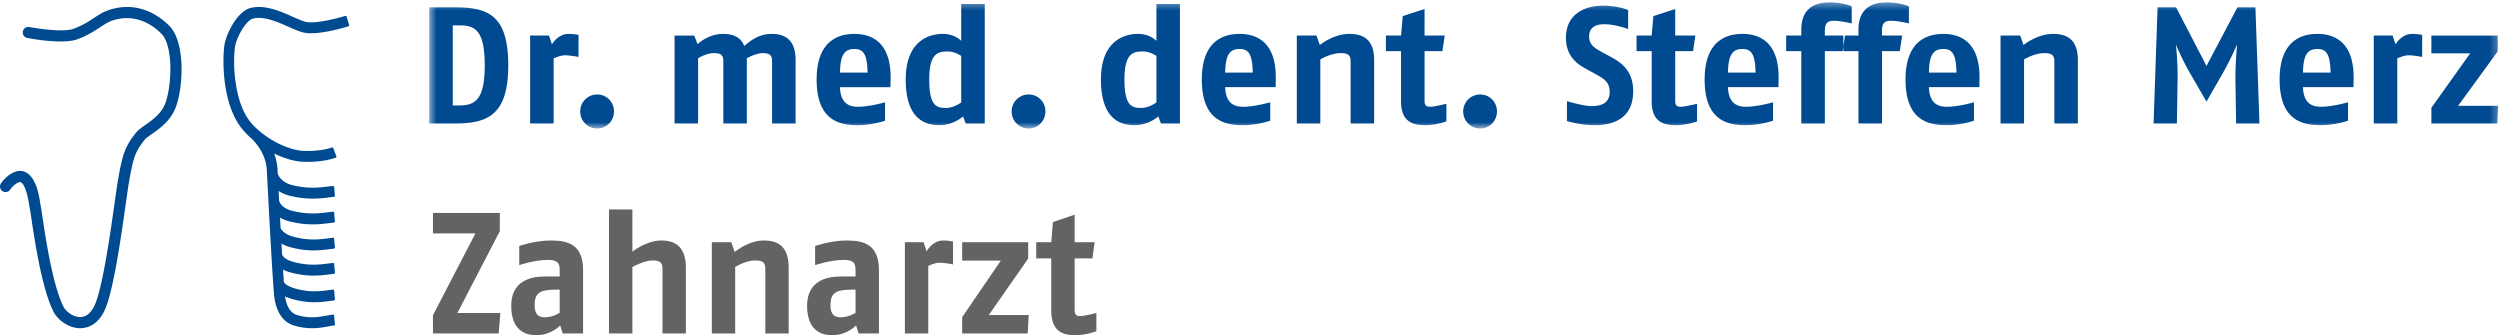 <svg width="358" height="48" xmlns="http://www.w3.org/2000/svg" xmlns:xlink="http://www.w3.org/1999/xlink">
  <defs>
    <path id="a" d="M.468.338h296.288v18.063H.468z"/>
  </defs>
  <g fill="none" fill-rule="evenodd">
    <g transform="translate(61)">
      <mask id="b" fill="#fff">
        <use xlink:href="#a"/>
      </mask>
      <path d="M11.783 9.37c0-7.25-2.936-8.319-7.658-8.319H.468v16.637h3.657c4.722 0 7.658-1.234 7.658-8.318zm-3.37 0c0 4.947-1.396 5.73-3.684 5.73h-.892V3.64h1.085c2.169 0 3.492.83 3.492 5.73zm13.434-1.214V4.998s-.603-.143-1.421-.143c-1.564 0-2.383 1.497-2.383 1.497l-.434-1.26h-2.694v12.596h3.369v-9.32s.89-.45 1.637-.45c.722 0 1.926.238 1.926.238zm5.078 7.8c0-1.309-1.01-2.425-2.407-2.425a2.414 2.414 0 00-2.43 2.425c0 1.329 1.036 2.445 2.43 2.445 1.398 0 2.407-1.139 2.407-2.445zm26.004 1.732V8.607c0-2.803-1.394-3.752-3.415-3.752-1.665 0-2.869.784-3.928 1.732-.482-1.187-1.468-1.732-3.055-1.732-2.169 0-3.639 1.472-3.639 1.472l-.481-1.234h-2.814v12.595h3.367V8.347s1.132-.739 2.29-.739c.867 0 1.326.216 1.326 1.094v8.986h3.366V8.347s1.254-.739 2.29-.739c.867 0 1.326.216 1.326 1.094v8.986h3.367zm13.605-6.297c.12-5.397-2.77-6.536-5.178-6.536-2.575 0-5.415 1.234-5.415 6.536 0 5.846 3.248 6.535 5.897 6.535 2.07 0 3.9-.641 3.9-.641v-2.638s-2.19.643-3.9.643c-1.06 0-2.48-.333-2.553-2.807h7.223l.026-1.092zm-3.3-.998h-3.949c.048-2.522.626-3.378 2.071-3.378 1.23 0 1.83.665 1.878 3.378zm16.78 7.295V.576h-3.37V5.85s-.89-.996-2.648-.996c-1.614 0-5.297.711-5.297 6.536 0 5.704 2.816 6.535 4.815 6.535 2.071 0 3.396-1.257 3.396-1.257l.385 1.019h2.718zm-3.37-3.016s-1.059.786-2.167.786c-1.35 0-2.41-.263-2.41-4.067 0-3.758 1.23-4.02 2.651-4.02 1.06 0 1.926.643 1.926.643v6.658zm12.06 1.284c0-1.309-1.009-2.425-2.405-2.425a2.414 2.414 0 00-2.431 2.425c0 1.329 1.036 2.445 2.43 2.445 1.397 0 2.406-1.139 2.406-2.445zm19.262 1.732V.576H104.6V5.85s-.892-.996-2.651-.996c-1.614 0-5.295.711-5.295 6.536 0 5.704 2.814 6.535 4.814 6.535 2.07 0 3.396-1.257 3.396-1.257l.385 1.019h2.717zm-3.366-3.016s-1.062.786-2.17.786c-1.348 0-2.409-.263-2.409-4.067 0-3.758 1.23-4.02 2.65-4.02 1.06 0 1.929.643 1.929.643v6.658zm17.09-3.28c.123-5.398-2.767-6.537-5.175-6.537-2.577 0-5.414 1.234-5.414 6.536 0 5.846 3.247 6.535 5.896 6.535 2.07 0 3.9-.641 3.9-.641v-2.638s-2.192.643-3.9.643c-1.06 0-2.481-.333-2.552-2.807h7.223l.023-1.092zm-3.296-.999h-3.95c.049-2.522.627-3.378 2.071-3.378 1.227 0 1.83.665 1.879 3.378zm17.381 7.295V8.607c0-2.826-1.417-3.752-3.535-3.752-2.337 0-4.24 1.59-4.24 1.59l-.482-1.352h-2.814v12.595h3.367V8.512s1.447-.904 2.891-.904c1.085 0 1.447.286 1.447 1.189v8.89h3.366zm10.352-2.826s-1.759.428-2.311.428c-.433 0-.819-.095-.819-.808V7.323h2.552l.337-2.23h-2.889V1.289l-3.128 1.021-.241 2.783h-2.167v2.23h2.167v7.206c0 2.97 1.757 3.397 3.488 3.397 1.566 0 3.01-.546 3.01-.546v-2.518zm7.24 1.094c0-1.309-1.009-2.425-2.405-2.425a2.415 2.415 0 00-2.432 2.425c0 1.329 1.037 2.445 2.432 2.445 1.396 0 2.405-1.139 2.405-2.445zm19.504-2.9c0-2.805-1.565-4.019-3.104-4.852l-1.444-.784c-.988-.548-1.761-1.023-1.761-2.189 0-1.33.965-1.76 2.169-1.76 1.614 0 3.419.691 3.419.691V1.454s-1.3-.64-3.66-.64c-2.217 0-5.246.973-5.246 4.607 0 2.355 1.297 3.568 2.717 4.354l1.518.83c1.156.644 2.025 1.095 2.025 2.568 0 1.62-1.23 2.022-2.605 2.022-1.154 0-3.512-.713-3.512-.713v2.85s1.852.594 3.995.594c2.41 0 5.489-.806 5.489-4.87zm9.148 4.324v-2.518s-1.758.428-2.31.428c-.434 0-.82-.095-.82-.808V7.323h2.553l.337-2.23h-2.89V1.289l-3.128 1.021-.24 2.783h-2.167v2.23h2.167v7.206c0 2.97 1.757 3.397 3.488 3.397 1.566 0 3.01-.546 3.01-.546zm11.675-5.989c.12-5.397-2.77-6.536-5.177-6.536-2.576 0-5.415 1.234-5.415 6.536 0 5.846 3.247 6.535 5.896 6.535 2.071 0 3.9-.641 3.9-.641v-2.638s-2.19.643-3.9.643c-1.059 0-2.479-.333-2.552-2.807h7.223l.025-1.092zm-3.299-.998h-3.949c.048-2.522.626-3.378 2.07-3.378 1.23 0 1.831.665 1.88 3.378zm13.772-7.039V.907s-1.323-.569-3.152-.569c-2.142 0-4.069.854-4.069 3.922v.833h-2.167v2.23h2.167v10.365h3.371V7.323h2.55l.338-2.23h-2.888v-.668c0-1.046.337-1.451 1.275-1.451 1.034 0 2.575.38 2.575.38zm8.187 0V.907S211.029.338 209.2.338c-2.141 0-4.068.854-4.068 3.922v.833h-2.166v2.23h2.166v10.365h3.37V7.323h2.552l.336-2.23h-2.889v-.668c0-1.046.338-1.451 1.278-1.451 1.034 0 2.575.38 2.575.38zm10.11 8.037c.122-5.397-2.767-6.536-5.175-6.536-2.578 0-5.417 1.234-5.417 6.536 0 5.846 3.25 6.535 5.898 6.535 2.071 0 3.901-.641 3.901-.641v-2.638s-2.192.643-3.9.643c-1.06 0-2.482-.333-2.553-2.807h7.224l.023-1.092zm-3.297-.998h-3.949c.048-2.522.626-3.378 2.071-3.378 1.227 0 1.83.665 1.878 3.378zm17.382 7.295V8.607c0-2.826-1.417-3.752-3.537-3.752-2.336 0-4.24 1.59-4.24 1.59l-.48-1.352h-2.815v12.595h3.367V8.512s1.447-.904 2.891-.904c1.086 0 1.447.286 1.447 1.189v8.89h3.367zm26.004 0l-.578-16.637h-2.573l-4.432 8.39-4.36-8.39h-2.646l-.575 16.637h3.343l.097-6.32c.048-2.544-.241-4.992-.241-4.992s.841 2.045 1.949 3.97l2.433 4.208 2.41-4.209c1.059-1.854 1.974-3.993 1.974-3.993s-.263 2.71-.24 5.016l.095 6.32h3.344zm13.482-6.297c.119-5.397-2.77-6.536-5.179-6.536-2.574 0-5.414 1.234-5.414 6.536 0 5.846 3.248 6.535 5.896 6.535 2.072 0 3.901-.641 3.901-.641v-2.638s-2.19.643-3.9.643c-1.06 0-2.48-.333-2.553-2.807h7.224l.025-1.092zm-3.3-.998h-3.949c.049-2.522.626-3.378 2.07-3.378 1.23 0 1.831.665 1.879 3.378zm13.119-2.237V4.998s-.6-.143-1.42-.143c-1.565 0-2.384 1.497-2.384 1.497l-.433-1.26h-2.693v12.596h3.367v-9.32s.892-.45 1.637-.45c.723 0 1.926.238 1.926.238zm10.902 6.991h-5.753l5.682-7.8V5.094h-9.511v2.54h5.563l-5.563 7.8v2.255h9.44l.142-2.54z" fill="#004A91" mask="url(#b)"/>
    </g>
    <path d="M71.648 44.822h-6.153l6.08-11.719v-2.612H62v2.934h6.08L62 45.14v2.613h9.409l.239-2.932zm11.849 2.932v-9.075c0-3.6-2.083-4.242-4.572-4.242-2.396 0-4.573.79-4.573.79v2.736s2.202-.74 3.999-.74c1.149 0 1.796.148 1.796 1.43v.94h-2.205c-1.892 0-4.737.607-4.737 4.182 0 3.56 2.033 4.225 3.588 4.225 2.18 0 3.425-1.405 3.425-1.405l.36 1.159h2.919zm-3.35-2.962s-.958.647-2.132.647c-.863 0-1.46-.373-1.46-1.739 0-1.69.74-2.162 2.634-2.211l.958-.024v3.327zm18.07 2.962v-9.422c0-2.882-1.411-3.895-3.516-3.895-2.179 0-4.144 1.602-4.144 1.602V30h-3.35v17.754h3.35v-9.52s1.7-.938 2.875-.938c1.1 0 1.436.296 1.436 1.234v9.224h3.35zm14.721 0v-9.422c0-2.931-1.41-3.895-3.515-3.895-2.324 0-4.215 1.651-4.215 1.651l-.48-1.404h-2.797v13.07h3.347v-9.52s1.439-.938 2.875-.938c1.078 0 1.439.296 1.439 1.234v9.224h3.346zm12.927 0v-9.075c0-3.6-2.082-4.242-4.57-4.242-2.395 0-4.572.79-4.572.79v2.736s2.2-.74 3.997-.74c1.15 0 1.796.148 1.796 1.43v.94h-2.203c-1.892 0-4.74.607-4.74 4.182 0 3.56 2.034 4.225 3.59 4.225 2.181 0 3.426-1.405 3.426-1.405l.358 1.159h2.918zm-3.349-2.962s-.958.647-2.132.647c-.861 0-1.46-.373-1.46-1.739 0-1.69.742-2.162 2.634-2.211l.958-.024v3.327zm13.953-6.927v-3.28s-.598-.148-1.411-.148c-1.558 0-2.372 1.553-2.372 1.553l-.428-1.306h-2.68v13.07h3.348v-9.669s.887-.467 1.628-.467c.718 0 1.915.247 1.915.247zm10.841 7.253h-5.723l5.65-8.092v-2.342h-9.455v2.638h5.53l-5.53 8.092v2.34h9.385l.143-2.636zm9.69 2.316v-2.612s-1.747.444-2.298.444c-.432 0-.814-.099-.814-.84v-7.425h2.537l.335-2.317h-2.872V30.74l-3.108 1.06-.24 2.884h-2.154V37h2.154v7.476c0 3.08 1.744 3.523 3.468 3.523 1.555 0 2.992-.566 2.992-.566z" fill="#636362"/>
    <path d="M49.636 2.381a.155.155 0 00-.194-.106c-1.12.348-4.317 1.179-5.654.853-.502-.122-1.174-.42-1.889-.738-1.778-.79-3.992-1.774-6.07-1.236-1.796.464-3.494 3.647-3.718 5.484-.26 2.119-.296 8.386 2.623 11.9.391.47.852.934 1.37 1.378a.157.157 0 00.03.045c1.316 1.34 2.017 2.872 2.085 4.554.012.294.213 4.26.441 8.4a.155.155 0 00-.001.07l.006.024c.066 1.194.135 2.403.202 3.546a.159.159 0 00-.002.046.45.45 0 00.009.063c.188 3.187.325 5.168.409 5.891l.012.081c.335 2.197 1.3 3.541 2.867 3.996a8.965 8.965 0 002.536.368c.925 0 1.702-.143 2.327-.26l.06-.01c.267-.05.52-.096.74-.117a.158.158 0 00.14-.174l-.117-1.241a.155.155 0 00-.17-.143c-.284.027-.597.084-.927.145-1.064.198-2.389.443-4.169-.073-1.358-.394-1.653-1.991-1.762-2.682.334.157.712.293 1.127.406 2.347.639 4.006.419 5.224.258l.048-.006c.214-.029.415-.055.603-.072a.155.155 0 00.106-.057.16.16 0 00.035-.116l-.113-1.243a.16.16 0 00-.056-.107.164.164 0 00-.114-.036c-.219.02-.455.051-.714.086-1.146.15-2.57.338-4.623-.218-1.426-.389-1.685-.932-1.697-.958a288.79 288.79 0 01-.116-1.773c.348.177.745.323 1.182.435 2.44.633 4.165.412 5.43.25.242-.031.468-.06.679-.08a.153.153 0 00.105-.056.16.16 0 00.035-.116l-.11-1.243a.158.158 0 00-.169-.144c-.227.021-.47.052-.733.086-1.202.154-2.698.346-4.858-.213-1.41-.365-1.661-.98-1.69-1.063l-.093-1.587c.412.237.883.425 1.404.56 2.438.63 4.164.41 5.432.248.242-.032.467-.06.676-.08a.157.157 0 00.141-.172l-.11-1.243a.161.161 0 00-.055-.108.159.159 0 00-.114-.036c-.227.021-.47.052-.733.086-1.2.155-2.695.347-4.858-.212-1.338-.346-1.786-1.01-1.907-1.246l-.082-1.514c.403.24.868.425 1.384.553 2.524.625 4.312.402 5.622.24l.062-.008c.23-.029.446-.055.649-.074a.157.157 0 00.141-.172l-.107-1.243a.158.158 0 00-.168-.144 22.6 22.6 0 00-.72.082l-.044.005c-1.255.156-2.815.352-5.072-.207-1.663-.412-1.871-1.429-1.877-1.45l-.072-1.394c.46.303.992.53 1.586.678 2.53.626 4.316.404 5.62.24l.059-.007c.232-.029.45-.055.654-.074a.158.158 0 00.141-.172l-.106-1.243a.16.16 0 00-.17-.144c-.223.02-.462.049-.717.08l-.048.007c-1.255.156-2.816.35-5.07-.207-1.592-.395-2.011-1.436-2.075-1.627l-.02-.43a7.986 7.986 0 00-.492-2.469c1.494.732 2.986 1.154 4.236 1.193 2.822.086 4.51-.566 4.581-.594a.16.16 0 00.09-.205l-.445-1.163a.156.156 0 00-.203-.09c-.014.006-1.478.57-3.975.488-2.405-.076-5.832-1.908-7.639-4.083-2.275-2.74-2.6-8.014-2.272-10.695.175-1.426 1.585-3.906 2.572-4.161 1.57-.404 3.514.459 5.088 1.158.774.344 1.506.668 2.137.822 1.978.481 6.005-.738 6.457-.878a.156.156 0 00.093-.078.162.162 0 00.011-.12l-.357-1.194zM14.647 1.838c-.407.22-.786.468-1.194.735-.768.503-1.64 1.074-2.908 1.546-1.42.527-5.052-.001-6.329-.249a.796.796 0 00-.94.63.8.8 0 00.633.937c.514.1 5.095.958 7.195.178C12.54 5.08 13.493 4.457 14.34 3.9c.371-.243.721-.473 1.068-.66.403-.216 4.043-2.02 7.694 1.575 1.675 1.65 1.541 7.08.636 9.798-.527 1.586-1.85 2.522-2.918 3.276-.574.406-1.07.756-1.392 1.168-1.57 2.001-1.878 3.045-2.517 6.64-.114.643-.274 1.77-.476 3.198-.634 4.486-1.696 11.994-2.82 14.676-.348.827-.996 1.817-2.133 1.832-1.032 0-2.097-.822-2.446-1.594-1.52-3.155-2.485-9.603-2.95-12.705-.106-.708-.183-1.22-.235-1.483-.02-.099-.04-.234-.067-.396-.227-1.434-.651-4.1-2.386-4.673-1.204-.399-2.636.763-3.267 1.718a.799.799 0 101.336.879c.5-.756 1.282-1.125 1.428-1.082.538.178.978 1.324 1.309 3.406.029.188.054.343.077.457.045.227.11.663.2 1.267l.022.143c.476 3.176 1.466 9.786 3.082 13.142C8.145 45.72 9.755 47 11.483 47h.047c.894-.011 2.546-.392 3.56-2.813 1.205-2.87 2.285-10.503 2.93-15.068l.009-.052c.196-1.388.35-2.485.458-3.089.631-3.553.899-4.274 2.202-5.936.18-.229.628-.546 1.06-.852 1.189-.84 2.816-1.989 3.51-4.073 1.064-3.2 1.192-9.247-1.031-11.437-4.475-4.405-9.072-2.117-9.58-1.842" fill="#004A91"/>
  </g>
</svg>
